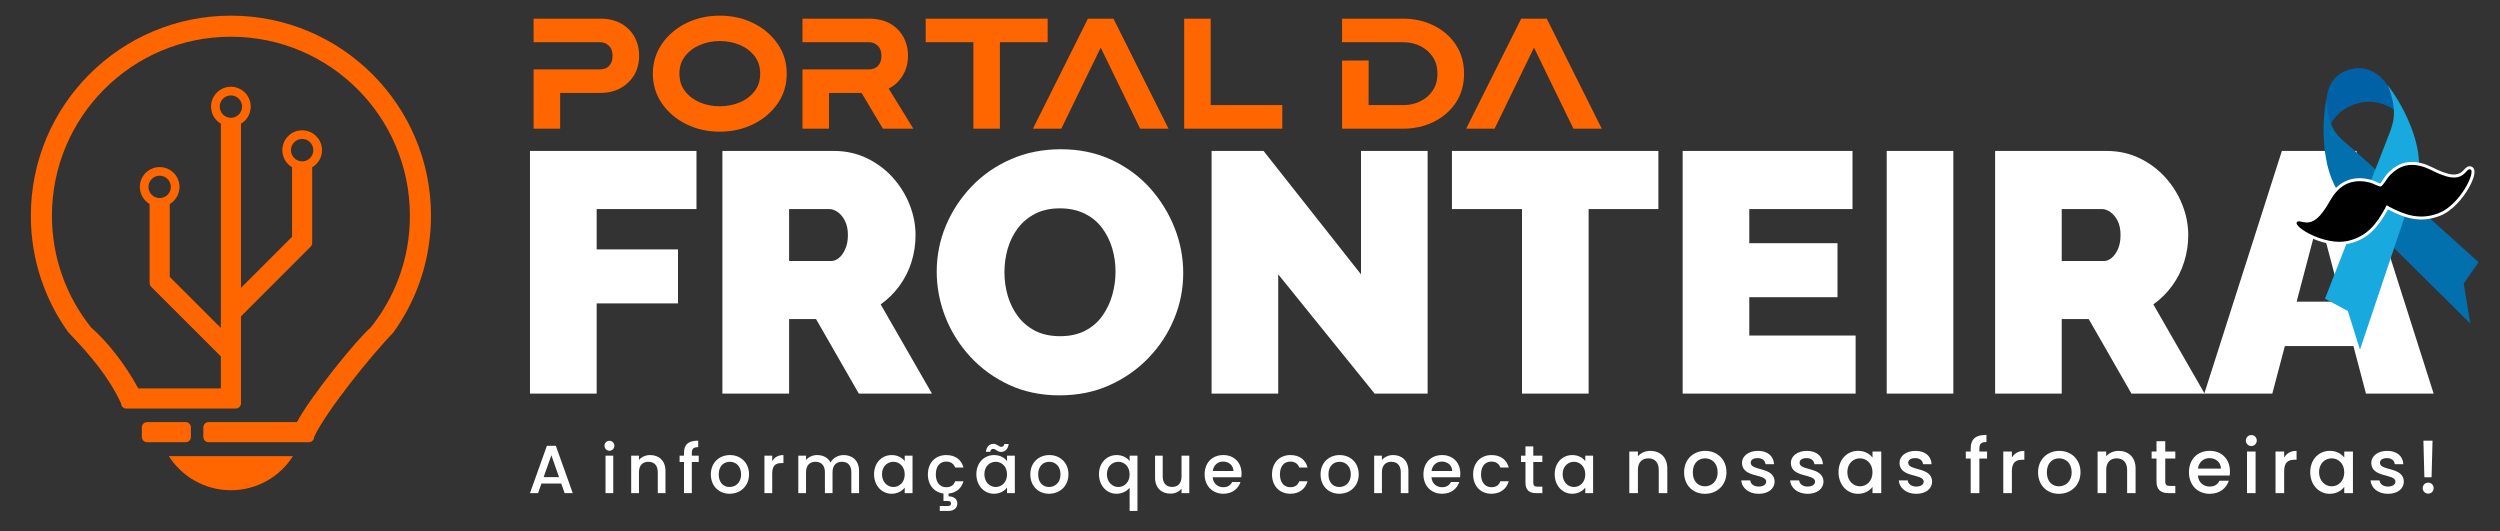 <?xml version="1.0" encoding="UTF-8"?> <svg xmlns="http://www.w3.org/2000/svg" xmlns:xlink="http://www.w3.org/1999/xlink" xmlns:xodm="http://www.corel.com/coreldraw/odm/2003" xml:space="preserve" width="800px" height="170px" version="1.1" shape-rendering="geometricPrecision" text-rendering="geometricPrecision" image-rendering="optimizeQuality" fill-rule="evenodd" clip-rule="evenodd" viewBox="0 0 800 170"><rect x="0" y="0" width="800" height="170" fill="#333333" stroke="none"/> <defs> <linearGradient id="id0" gradientUnits="userSpaceOnUse" x1="5376.16" y1="99.31" x2="5454.07" y2="81.74"> <stop offset="0" stop-opacity="1" stop-color="#0161A6"></stop> <stop offset="0.361" stop-opacity="1" stop-color="#16A5E0"></stop> <stop offset="0.49" stop-opacity="1" stop-color="#18A9DF"></stop> <stop offset="0.749" stop-opacity="1" stop-color="#54C4ED"></stop> <stop offset="1" stop-opacity="1" stop-color="#18A9DF"></stop> </linearGradient> <linearGradient id="id1" gradientUnits="userSpaceOnUse" x1="5197.44" y1="212.32" x2="5425.29" y2="189.48"> <stop offset="0" stop-opacity="1" stop-color="#0170AD"></stop> <stop offset="0.071" stop-opacity="1" stop-color="#32A8D2"></stop> <stop offset="0.2" stop-opacity="1" stop-color="#18A9DF"></stop> <stop offset="0.369" stop-opacity="1" stop-color="#015995"></stop> <stop offset="0.69" stop-opacity="1" stop-color="#159ED6"></stop> <stop offset="1" stop-opacity="1" stop-color="#18A9DF"></stop> </linearGradient> <linearGradient id="id2" gradientUnits="userSpaceOnUse" x1="4825.24" y1="233.26" x2="4886.29" y2="205.66"> <stop offset="0" stop-opacity="1" stop-color="#18A9DF"></stop> <stop offset="0.541" stop-opacity="1" stop-color="#13A0E1"></stop> <stop offset="1" stop-opacity="1" stop-color="#0159A0"></stop> </linearGradient> </defs> <g id="Camada_x0020_1">  <rect fill="none" width="800" height="170"></rect> <path fill="white" fill-rule="nonzero" d="M169.59 125.96l0 -77.66 53.28 0 0 18.6 -31.94 0 0 12.91 26.03 0 0 17.28 -26.03 0 0 28.87 -21.34 0 0 0zm61.58 0l0 -77.66 35.66 0c3.79,0 7.29,0.76 10.5,2.29 3.21,1.54 5.98,3.6 8.32,6.18 2.34,2.59 4.13,5.49 5.42,8.7 1.27,3.21 1.9,6.45 1.9,9.73 0,3 -0.43,5.88 -1.3,8.65 -0.87,2.78 -2.16,5.3 -3.83,7.6 -1.68,2.3 -3.68,4.28 -6.02,5.96l16.41 28.55 -23.4 0 -13.69 -23.85 -8.63 0 0 23.85 -21.34 0 0 0zm21.34 -42.43l13.45 0c0.87,0 1.7,-0.33 2.52,-1 0.8,-0.65 1.47,-1.6 2.01,-2.85 0.55,-1.23 0.84,-2.72 0.84,-4.48 0,-1.81 -0.33,-3.33 -0.95,-4.53 -0.61,-1.21 -1.37,-2.14 -2.28,-2.79 -0.92,-0.65 -1.81,-0.98 -2.68,-0.98l-12.91 0 0 16.63 0 0zm86.53 42.98c-5.91,0 -11.28,-1.11 -16.08,-3.34 -4.82,-2.23 -8.96,-5.22 -12.42,-8.97 -3.46,-3.75 -6.13,-7.98 -8,-12.69 -1.84,-4.7 -2.79,-9.57 -2.79,-14.59 0,-5.19 1,-10.1 2.96,-14.78 1.97,-4.66 4.73,-8.85 8.26,-12.53 3.54,-3.68 7.73,-6.58 12.59,-8.68 4.84,-2.12 10.15,-3.17 15.91,-3.17 5.91,0 11.26,1.1 16.08,3.33 4.81,2.21 8.92,5.22 12.37,9.01 3.42,3.81 6.05,8.05 7.92,12.75 1.87,4.71 2.79,9.53 2.79,14.5 0,5.1 -0.96,9.99 -2.9,14.65 -1.94,4.68 -4.66,8.85 -8.21,12.53 -3.54,3.68 -7.71,6.59 -12.51,8.75 -4.82,2.16 -10.15,3.23 -15.97,3.23l0 0zm-17.62 -39.38c0,2.63 0.36,5.15 1.08,7.6 0.75,2.45 1.83,4.64 3.29,6.56 1.46,1.94 3.31,3.46 5.53,4.61 2.23,1.12 4.87,1.68 7.94,1.68 3.06,0 5.71,-0.58 7.97,-1.74 2.27,-1.18 4.1,-2.75 5.53,-4.77 1.42,-2.01 2.48,-4.22 3.17,-6.67 0.69,-2.45 1.04,-4.93 1.04,-7.48 0,-2.63 -0.37,-5.15 -1.09,-7.56 -0.73,-2.4 -1.83,-4.57 -3.28,-6.51 -1.47,-1.92 -3.32,-3.45 -5.59,-4.53 -2.26,-1.09 -4.87,-1.65 -7.86,-1.65 -3.07,0 -5.71,0.59 -7.94,1.75 -2.23,1.16 -4.07,2.72 -5.53,4.65 -1.45,1.93 -2.52,4.13 -3.23,6.56 -0.69,2.44 -1.03,4.95 -1.03,7.5l0 0zm87.61 0.66l0 38.17 -21.32 0 0 -77.66 16.63 0 31.18 39.49 0 -39.49 21.32 0 0 77.66 -16.95 0 -30.86 -38.17zm121.65 -20.89l-22.32 0 0 59.06 -21.32 0 0 -59.06 -22.42 0 0 -18.6 66.06 0 0 18.6zm63.12 40.46l0 18.6 -55.35 0 0 -77.66 54.35 0 0 18.6 -33.03 0 0 10.93 28.23 0 0 17.28 -28.23 0 0 12.25 34.03 0 0 0zm9.95 18.6l0 -77.66 21.32 0 0 77.66 -21.32 0zm34.69 0l0 -77.66 35.65 0c3.79,0 7.29,0.76 10.5,2.29 3.21,1.54 5.98,3.6 8.32,6.18 2.32,2.59 4.14,5.49 5.41,8.7 1.28,3.21 1.92,6.45 1.92,9.73 0,3 -0.44,5.88 -1.33,8.65 -0.87,2.78 -2.14,5.3 -3.82,7.6 -1.67,2.3 -3.68,4.28 -6.02,5.96l16.41 28.55 -23.41 0 -13.67 -23.85 -8.65 0 0 23.85 -21.31 0zm21.31 -42.43l13.46 0c0.88,0 1.72,-0.33 2.52,-1 0.79,-0.65 1.48,-1.6 2.03,-2.85 0.54,-1.23 0.81,-2.72 0.81,-4.48 0,-1.81 -0.31,-3.33 -0.92,-4.53 -0.62,-1.21 -1.4,-2.14 -2.3,-2.79 -0.91,-0.65 -1.82,-0.98 -2.69,-0.98l-12.91 0 0 16.63 0 0zm70.45 -35.23l23.84 0 24.73 77.66 -21.66 0 -4.01 -15.21 -21.95 0 -4.01 15.21 -21.77 0 24.83 -77.66zm19.15 48.24l-7.22 -27.35 -7.21 27.35 14.43 0z"></path> <path fill="#FF6600" fill-rule="nonzero" d="M170.75 13.51l0 -7.54 21.37 0c2.52,0 4.73,0.51 6.58,1.52 1.85,1.04 3.3,2.45 4.3,4.25 1.01,1.79 1.52,3.82 1.52,6.12 0,3.46 -1.16,6.29 -3.46,8.52 -2.32,2.23 -5.29,3.36 -8.94,3.36l-12.87 0 0 11.44 -8.5 0 0 -18.98 21.37 0c1.14,0 2.07,-0.38 2.81,-1.13 0.73,-0.76 1.09,-1.83 1.09,-3.21 0,-1.39 -0.38,-2.48 -1.18,-3.22 -0.78,-0.75 -1.68,-1.13 -2.72,-1.13l-21.37 0zm59.57 28.63c-3.94,0 -7.51,-0.82 -10.75,-2.43 -3.23,-1.6 -5.82,-3.81 -7.74,-6.6 -1.94,-2.79 -2.92,-5.97 -2.92,-9.54 0,-3.55 0.98,-6.74 2.92,-9.53 1.92,-2.79 4.51,-5.01 7.74,-6.62 3.24,-1.61 6.81,-2.41 10.75,-2.41 3.93,0 7.52,0.8 10.77,2.41 3.24,1.61 5.84,3.83 7.76,6.62 1.94,2.79 2.9,5.98 2.9,9.53 0,3.57 -0.96,6.75 -2.9,9.54 -1.92,2.79 -4.52,5 -7.76,6.6 -3.25,1.61 -6.84,2.43 -10.77,2.43zm0 -8.14c2.28,0 4.42,-0.4 6.38,-1.23 1.98,-0.82 3.55,-2.02 4.75,-3.56 1.22,-1.56 1.81,-3.43 1.81,-5.64 0,-2.21 -0.59,-4.08 -1.81,-5.63 -1.2,-1.56 -2.77,-2.74 -4.75,-3.58 -1.96,-0.81 -4.1,-1.23 -6.38,-1.23 -2.27,0 -4.39,0.44 -6.36,1.27 -1.96,0.83 -3.56,2.03 -4.75,3.59 -1.2,1.54 -1.8,3.41 -1.8,5.58 0,2.2 0.6,4.06 1.8,5.62 1.19,1.54 2.79,2.74 4.75,3.58 1.97,0.83 4.09,1.23 6.36,1.23zm26.47 -20.49l0 -7.54 21.37 0c2.52,0 4.71,0.51 6.58,1.52 1.85,1.04 3.28,2.45 4.3,4.25 1.01,1.79 1.52,3.82 1.52,6.12 0,2.43 -0.6,4.57 -1.78,6.44 -1.16,1.87 -2.64,3.21 -4.42,4.02l7.91 12.86 -9.74 0 -6.82 -11.44 -10.42 0 0 11.44 -8.5 0 0 -18.98 21.37 0c1.14,0 2.07,-0.38 2.81,-1.13 0.73,-0.76 1.09,-1.83 1.09,-3.21 0,-1.39 -0.38,-2.48 -1.18,-3.22 -0.78,-0.75 -1.7,-1.13 -2.72,-1.13l-21.37 0 0 0zm63.18 27.67l-8.49 0 0 -27.67 -15.26 0 0 -7.54 39.03 0 0 7.54 -15.28 0 0 27.67zm19.65 0l-9.08 0 17.6 -35.21 8.16 0 17.62 35.21 -9.07 0 -12.62 -25.95 -12.61 25.95zm70.72 0l-31.4 0 0 -35.21 8.48 0 0 27.66 22.92 0 0 7.55zm19.12 -27.67l0 -7.54 19.51 0c3.57,0 6.85,0.73 9.79,2.18 2.97,1.45 5.33,3.49 7.09,6.14 1.76,2.65 2.65,5.75 2.65,9.28 0,3.57 -0.89,6.66 -2.65,9.3 -1.76,2.63 -4.12,4.68 -7.09,6.13 -2.94,1.45 -6.22,2.18 -9.79,2.18l-19.51 0 0 -21.79 8.51 -0.04 -0.02 14.28 11.02 0c2.07,0 3.92,-0.39 5.59,-1.25 1.66,-0.81 2.99,-1.99 3.96,-3.49 0.98,-1.49 1.47,-3.27 1.47,-5.32 0,-2.03 -0.49,-3.79 -1.47,-5.31 -0.97,-1.48 -2.3,-2.66 -3.96,-3.5 -1.67,-0.83 -3.52,-1.25 -5.59,-1.25l-19.5 0 -0.01 0zm48.81 27.67l-9.09 0 17.61 -35.21 8.17 0 17.61 35.21 -9.07 0 -12.62 -25.95 -12.61 25.95z"></path> <path fill="#FF6600" d="M73.89 30.54c-1.98,0 -3.58,1.59 -3.58,3.57 0,1.97 1.6,3.59 3.58,3.59 1.97,0 3.58,-1.62 3.58,-3.59 0,-1.98 -1.61,-3.57 -3.58,-3.57zm-22.79 25.68c-1.98,0 -3.59,1.62 -3.59,3.59 0,1.98 1.61,3.57 3.59,3.57 1.97,0 3.57,-1.59 3.57,-3.57 0,-1.97 -1.6,-3.59 -3.57,-3.59zm45.59 -11.76c-1.97,0 -3.59,1.61 -3.59,3.59 0,1.97 1.62,3.59 3.59,3.59 1.98,0 3.57,-1.62 3.57,-3.59 0,-1.98 -1.59,-3.59 -3.57,-3.59zm-37.27 90.61l-12.36 0c-0.91,0 -1.67,0.76 -1.67,1.66l0 3.1c0,0.93 0.76,1.67 1.67,1.67l12.36 0c0.92,0 1.67,-0.74 1.67,-1.67l0 -3.1c0,-0.9 -0.75,-1.66 -1.67,-1.66zm14.47 -130.06c35.36,0 64.03,28.66 64.03,64.01 0,3.52 -0.29,6.96 -0.84,10.32 -1.61,9.99 -5.55,19.2 -11.22,27.06 -7.01,7.26 -21.52,25.18 -25.34,33.43 0,0.93 -0.75,1.67 -1.67,1.67l-26.42 0 0 0 -0.05 0 0 0 -0.04 0 0 0 -0.01 0 -5.59 0c-0.92,0 -1.67,-0.74 -1.67,-1.67l0 -3.1c0,-0.92 0.75,-1.66 1.67,-1.66l21.79 0 0 0 6.49 0c4.17,-7.85 18.82,-26.15 23.57,-30.23 5.82,-7.25 9.92,-15.97 11.66,-25.5l0 0c0.61,-3.36 0.92,-6.8 0.92,-10.32 0,-31.63 -25.65,-57.27 -57.28,-57.27 -31.64,0 -57.27,25.64 -57.27,57.27 0,13.56 4.71,26.02 12.58,35.83 4.75,4.07 10.84,11.58 15.03,19.43l26.45 0 0 -10.23 -22.32 -22.29c-0.34,-0.37 -0.51,-0.84 -0.47,-1.29l-0.02 -0.15 0 -25.03c-1.87,-1.11 -3.12,-3.16 -3.12,-5.48 0,-3.51 2.83,-6.34 6.35,-6.34 3.5,0 6.34,2.83 6.34,6.34 0,2.32 -1.25,4.37 -3.12,5.48l0 23.31 16.36 16.35 0 -6.38 0 -58.99c-1.89,-1.1 -3.14,-3.13 -3.14,-5.47 0,-3.5 2.85,-6.35 6.35,-6.35 3.51,0 6.34,2.85 6.34,6.35 0,2.34 -1.25,4.37 -3.12,5.47l0 52.54 16.35 -16.35 0 -22.25c-1.86,-1.1 -3.11,-3.13 -3.11,-5.47 0,-3.5 2.82,-6.35 6.34,-6.35 3.5,0 6.35,2.85 6.35,6.35 0,2.34 -1.25,4.37 -3.14,5.47l0 24.13 0 0.06 0 0.03 0 0c0,0.44 -0.16,0.85 -0.49,1.18l-22.3 22.32 0 10.15 0 9.12 0 3.77 0 4.77 0 0 0 0.05 0 0 0 0.04 0 0 0 0.03 0 0 -0.02 0.06 0 0 0 0.03 0 0 0 0.04 0 0 -0.01 0.09 0 0 -0.02 0.04 0 0 0 0.03 0 0 -0.02 0.08 0 0.02 -0.02 0.03 -0.07 0.18 0 0c-0.11,0.22 -0.25,0.42 -0.45,0.56l0 0 -0.09 0.08 0 0.02c-0.06,0.03 -0.11,0.07 -0.17,0.09l0 0 -0.03 0.01 0 0 -0.08 0.04 0 0 -0.05 0.02 0 0 -0.02 0.02 -0.05 0.01 0 0 -0.04 0.02 0 0 -0.04 0 0 0 -0.03 0.02 -0.04 0.02 0 0 -0.05 0 0 0 -0.04 0.02 0 0 -0.04 0 -0.03 0.02 0 0 -0.06 0 0 0 -0.03 0 0 0 -0.04 0 0 0 -0.05 0.01 0 0 -0.04 0 0 0 -0.04 0 -0.01 0 -4.75 0 -30.28 0c-0.92,0 -1.67,-0.76 -1.67,-1.68 -3.82,-8.25 -9.79,-15.39 -16.82,-22.65 -7.58,-10.51 -12.04,-23.42 -12.04,-37.38 0,-35.35 28.66,-64.01 64.02,-64.01l0 0zm19.86 140.95c-4.16,6.56 -11.51,10.91 -19.86,10.91 -8.34,0 -15.69,-4.35 -19.86,-10.91l39.72 0 0 0z"></path> <path fill="white" fill-rule="nonzero" d="M180.68 157.8l2.6 0 -5.41 -15.14 -2.86 0 -5.42 15.14 2.59 0 1.09 -3.08 6.33 0 1.08 3.08zm-1.79 -5.11l-4.93 0 2.48 -7.02 2.45 7.02zm14.88 5.11l2.47 0 0 -11.98 -2.47 0 0 11.98zm1.25 -13.56c0.87,0 1.58,-0.71 1.58,-1.6 0,-0.88 -0.71,-1.59 -1.58,-1.59 -0.89,0 -1.58,0.71 -1.58,1.59 0,0.89 0.69,1.6 1.58,1.6zm15.47 13.56l2.46 0 0 -7.07c0,-3.36 -2.12,-5.11 -4.91,-5.11 -1.45,0 -2.77,0.59 -3.57,1.57l0 -1.37 -2.49 0 0 11.98 2.49 0 0 -6.71c0,-2.19 1.19,-3.32 3.03,-3.32 1.79,0 2.99,1.13 2.99,3.32l0 6.71zm8.39 0l2.5 0 0 -9.95 2.21 0 0 -2.03 -2.21 0 0 -0.86c0,-1.36 0.53,-1.88 2.05,-1.88l0 -2.07c-3.14,0 -4.55,1.2 -4.55,3.95l0 0.86 -1.41 0 0 2.03 1.41 0 0 9.95zm20.81 -6c0,-3.77 -2.7,-6.18 -6.11,-6.18 -3.41,0 -6.11,2.41 -6.11,6.18 0,3.75 2.6,6.2 6,6.2 3.43,0 6.22,-2.45 6.22,-6.2l0 0zm-9.7 0c0,-2.72 1.67,-4.03 3.56,-4.03 1.83,0 3.6,1.31 3.6,4.03 0,2.72 -1.83,4.04 -3.68,4.04 -1.86,0 -3.48,-1.32 -3.48,-4.04zm17.12 -0.31c0,-2.54 1.12,-3.3 2.95,-3.3l0.64 0 0 -2.57c-1.71,0 -2.9,0.74 -3.59,1.94l0 -1.74 -2.49 0 0 11.98 2.49 0 0 -6.31 0 0zm25.32 6.31l2.47 0 0 -7.07c0,-3.36 -2.14,-5.11 -4.93,-5.11 -1.74,0 -3.45,0.92 -4.19,2.37 -0.82,-1.56 -2.41,-2.37 -4.3,-2.37 -1.43,0 -2.74,0.59 -3.55,1.57l0 -1.37 -2.47 0 0 11.98 2.47 0 0 -6.71c0,-2.19 1.2,-3.32 3.03,-3.32 1.81,0 3.01,1.13 3.01,3.32l0 6.71 2.44 0 0 -6.71c0,-2.19 1.2,-3.32 3.03,-3.32 1.8,0 2.99,1.13 2.99,3.32l0 6.71 0 0zm7.27 -6.06c0,3.7 2.5,6.26 5.6,6.26 2.02,0 3.45,-0.96 4.21,-1.98l0 1.78 2.5 0 0 -11.98 -2.5 0 0 1.74c-0.74,-0.98 -2.14,-1.94 -4.15,-1.94 -3.16,0 -5.66,2.44 -5.66,6.12l0 0zm9.81 0.06c0,2.59 -1.76,4.04 -3.63,4.04 -1.85,0 -3.64,-1.5 -3.64,-4.1 0,-2.57 1.79,-3.97 3.64,-3.97 1.87,0 3.63,1.45 3.63,4.03zm7.41 0c0,3.42 2.04,5.76 4.99,6.13l0 2.39 1.2 0c0.76,0 1.21,0.14 1.21,0.8 0,0.65 -0.45,0.81 -1.21,0.81l-2.38 0 0 1.56 2.87 0c1.54,0 2.75,-0.89 2.75,-2.37 0,-1.49 -1.21,-2.29 -2.81,-2.29l0 -0.89c2.52,-0.23 4.17,-1.77 4.77,-3.93l-2.66 0c-0.46,1.25 -1.38,1.9 -2.85,1.9 -2.01,0 -3.34,-1.48 -3.34,-4.11 0,-2.61 1.33,-4.1 3.34,-4.1 1.47,0 2.43,0.74 2.85,1.9l2.66 0c-0.67,-2.51 -2.58,-3.98 -5.51,-3.98 -3.45,0 -5.88,2.44 -5.88,6.18l0 0zm15.52 -0.06c0,3.7 2.51,6.26 5.62,6.26 2,0 3.43,-0.96 4.19,-1.98l0 1.78 2.5 0 0 -11.98 -2.5 0 0 1.74c-0.74,-0.98 -2.12,-1.94 -4.15,-1.94 -3.15,0 -5.66,2.44 -5.66,6.12l0 0zm9.81 0.06c0,2.59 -1.76,4.04 -3.63,4.04 -1.84,0 -3.62,-1.5 -3.62,-4.1 0,-2.57 1.78,-3.97 3.62,-3.97 1.87,0 3.63,1.45 3.63,4.03zm-6.78 -7.22l1.4 0c0.09,-0.63 0.45,-0.94 0.92,-0.94 0.87,0 1.36,0.98 2.52,0.98 1.27,0 2.23,-0.82 2.47,-2.54l-1.4 0c-0.09,0.64 -0.45,0.91 -0.92,0.91 -0.87,0 -1.36,-0.96 -2.52,-0.96 -1.27,0 -2.23,0.83 -2.47,2.55zm26.43 7.22c0,-3.77 -2.68,-6.18 -6.11,-6.18 -3.41,0 -6.09,2.41 -6.09,6.18 0,3.75 2.58,6.2 5.98,6.2 3.45,0 6.22,-2.45 6.22,-6.2l0 0zm-9.68 0c0,-2.72 1.67,-4.03 3.54,-4.03 1.85,0 3.6,1.31 3.6,4.03 0,2.72 -1.83,4.04 -3.68,4.04 -1.86,0 -3.46,-1.32 -3.46,-4.04zm19.45 -0.06c0,3.7 2.51,6.26 5.59,6.26 2.03,0 3.53,-1.02 4.22,-1.94l0 7.43 2.5 0 0 -17.67 -2.5 0 0 1.74c-0.69,-0.98 -2.16,-1.94 -4.13,-1.94 -3.17,0 -5.68,2.44 -5.68,6.12l0 0zm9.81 0.06c0,2.59 -1.76,4.04 -3.62,4.04 -1.85,0 -3.65,-1.5 -3.65,-4.1 0,-2.57 1.8,-3.97 3.65,-3.97 1.86,0 3.62,1.45 3.62,4.03zm19.09 -5.98l-2.48 0 0 6.67c0,2.19 -1.2,3.33 -3.01,3.33 -1.82,0 -3.01,-1.14 -3.01,-3.33l0 -6.67 -2.45 0 0 7.05c0,3.33 2.12,5.09 4.93,5.09 1.42,0 2.76,-0.58 3.54,-1.59l0 1.43 2.48 0 0 -11.98 0 0zm10.79 1.88c1.85,0 3.3,1.18 3.35,3.03l-6.63 0c0.25,-1.89 1.61,-3.03 3.28,-3.03l0 0zm5.6 6.53l-2.67 0c-0.45,0.94 -1.3,1.68 -2.82,1.68 -1.83,0 -3.25,-1.19 -3.41,-3.19l9.15 0c0.06,-0.4 0.08,-0.79 0.08,-1.21 0,-3.52 -2.41,-5.89 -5.82,-5.89 -3.54,0 -5.99,2.41 -5.99,6.18 0,3.75 2.56,6.2 5.99,6.2 2.93,0 4.82,-1.69 5.49,-3.77l0 0zm10.08 -2.43c0,3.75 2.43,6.2 5.87,6.2 2.92,0 4.84,-1.63 5.51,-3.99l-2.66 0c-0.47,1.25 -1.38,1.9 -2.85,1.9 -2.01,0 -3.33,-1.48 -3.33,-4.11 0,-2.61 1.32,-4.1 3.33,-4.1 1.47,0 2.43,0.74 2.85,1.9l2.66 0c-0.67,-2.51 -2.59,-3.98 -5.51,-3.98 -3.44,0 -5.87,2.44 -5.87,6.18zm27.75 0c0,-3.77 -2.68,-6.18 -6.11,-6.18 -3.4,0 -6.1,2.41 -6.1,6.18 0,3.75 2.59,6.2 6,6.2 3.44,0 6.21,-2.45 6.21,-6.2l0 0zm-9.68 0c0,-2.72 1.67,-4.03 3.54,-4.03 1.85,0 3.61,1.31 3.61,4.03 0,2.72 -1.83,4.04 -3.68,4.04 -1.87,0 -3.47,-1.32 -3.47,-4.04zm23.14 6l2.44 0 0 -7.07c0,-3.36 -2.1,-5.11 -4.91,-5.11 -1.43,0 -2.76,0.59 -3.57,1.57l0 -1.37 -2.47 0 0 11.98 2.47 0 0 -6.71c0,-2.19 1.2,-3.32 3.03,-3.32 1.81,0 3.01,1.13 3.01,3.32l0 6.71 0 0zm13.12 -10.1c1.85,0 3.3,1.18 3.35,3.03l-6.63 0c0.25,-1.89 1.61,-3.03 3.28,-3.03l0 0zm5.6 6.53l-2.66 0c-0.45,0.94 -1.31,1.68 -2.83,1.68 -1.83,0 -3.25,-1.19 -3.41,-3.19l9.16 0c0.05,-0.4 0.07,-0.79 0.07,-1.21 0,-3.52 -2.41,-5.89 -5.82,-5.89 -3.54,0 -5.98,2.41 -5.98,6.18 0,3.75 2.55,6.2 5.98,6.2 2.94,0 4.82,-1.69 5.49,-3.77l0 0zm4.43 -2.43c0,3.75 2.43,6.2 5.87,6.2 2.94,0 4.84,-1.63 5.53,-3.99l-2.68 0c-0.46,1.25 -1.38,1.9 -2.85,1.9 -1.99,0 -3.34,-1.48 -3.34,-4.11 0,-2.61 1.35,-4.1 3.34,-4.1 1.47,0 2.43,0.74 2.85,1.9l2.68 0c-0.69,-2.51 -2.59,-3.98 -5.53,-3.98 -3.44,0 -5.87,2.44 -5.87,6.18zm16.75 2.66c0,2.45 1.32,3.34 3.44,3.34l1.96 0 0 -2.07 -1.52 0c-1.04,0 -1.38,-0.36 -1.38,-1.27l0 -6.61 2.9 0 0 -2.03 -2.9 0 0 -2.98 -2.5 0 0 2.98 -1.42 0 0 2.03 1.42 0 0 6.61 0 0zm9.35 -2.72c0,3.7 2.49,6.26 5.6,6.26 2,0 3.43,-0.96 4.19,-1.98l0 1.78 2.5 0 0 -11.98 -2.5 0 0 1.74c-0.72,-0.98 -2.12,-1.94 -4.15,-1.94 -3.15,0 -5.64,2.44 -5.64,6.12l0 0zm9.79 0.06c0,2.59 -1.76,4.04 -3.62,4.04 -1.85,0 -3.63,-1.5 -3.63,-4.1 0,-2.57 1.78,-3.97 3.63,-3.97 1.86,0 3.62,1.45 3.62,4.03zm23.51 6l2.74 0 0 -7.85c0,-3.72 -2.34,-5.67 -5.46,-5.67 -1.59,0 -3.06,0.65 -3.95,1.74l0 -1.53 -2.75 0 0 13.31 2.75 0 0 -7.43c0,-2.45 1.33,-3.7 3.36,-3.7 1.99,0 3.31,1.25 3.31,3.7l0 7.43 0 0zm21.67 -6.67c0,-4.17 -2.99,-6.85 -6.78,-6.85 -3.79,0 -6.78,2.68 -6.78,6.85 0,4.19 2.86,6.89 6.65,6.89 3.83,0 6.91,-2.7 6.91,-6.89zm-10.77 0c0,-3.01 1.87,-4.46 3.93,-4.46 2.05,0 4.01,1.45 4.01,4.46 0,3.03 -2.03,4.49 -4.08,4.49 -2.07,0 -3.86,-1.46 -3.86,-4.49zm26.18 2.95c-0.15,-4.8 -7.65,-3.31 -7.65,-5.98 0,-0.91 0.76,-1.5 2.23,-1.5 1.5,0 2.39,0.79 2.5,1.95l2.74 0c-0.15,-2.66 -2.12,-4.27 -5.13,-4.27 -3.14,0 -5.13,1.72 -5.13,3.84 0,4.88 7.74,3.37 7.74,5.98 0,0.93 -0.86,1.6 -2.45,1.6 -1.52,0 -2.56,-0.89 -2.65,-1.98l-2.86 0c0.13,2.41 2.37,4.3 5.56,4.3 3.14,0 5.1,-1.69 5.1,-3.94zm15.64 0c-0.14,-4.8 -7.65,-3.31 -7.65,-5.98 0,-0.91 0.76,-1.5 2.23,-1.5 1.51,0 2.4,0.79 2.5,1.95l2.74 0c-0.14,-2.66 -2.12,-4.27 -5.13,-4.27 -3.13,0 -5.13,1.72 -5.13,3.84 0,4.88 7.74,3.37 7.74,5.98 0,0.93 -0.85,1.6 -2.45,1.6 -1.52,0 -2.55,-0.89 -2.64,-1.98l-2.87 0c0.13,2.41 2.38,4.3 5.57,4.3 3.14,0 5.09,-1.69 5.09,-3.94zm4.81 -2.99c0,4.1 2.77,6.93 6.22,6.93 2.22,0 3.82,-1.07 4.65,-2.2l0 1.98 2.8 0 0 -13.31 -2.8 0 0 1.94c-0.81,-1.09 -2.35,-2.16 -4.6,-2.16 -3.5,0 -6.27,2.71 -6.27,6.82l0 0zm10.87 0.04c0,2.88 -1.94,4.49 -4.02,4.49 -2.05,0 -4.03,-1.66 -4.03,-4.53 0,-2.88 1.98,-4.42 4.03,-4.42 2.08,0 4.02,1.61 4.02,4.46zm19.08 2.95c-0.15,-4.8 -7.65,-3.31 -7.65,-5.98 0,-0.91 0.77,-1.5 2.24,-1.5 1.51,0 2.4,0.79 2.49,1.95l2.75 0c-0.14,-2.66 -2.12,-4.27 -5.15,-4.27 -3.13,0 -5.11,1.72 -5.11,3.84 0,4.88 7.73,3.37 7.73,5.98 0,0.93 -0.84,1.6 -2.43,1.6 -1.53,0 -2.56,-0.89 -2.67,-1.98l-2.85 0c0.13,2.41 2.38,4.3 5.55,4.3 3.16,0 5.1,-1.69 5.1,-3.94zm12.34 3.72l2.78 0 0 -11.06 2.46 0 0 -2.25 -2.46 0 0 -0.94c0,-1.52 0.58,-2.1 2.26,-2.1l0 -2.29c-3.46,0 -5.04,1.33 -5.04,4.39l0 0.94 -1.56 0 0 2.25 1.56 0 0 11.06zm13.18 -7c0,-2.83 1.27,-3.68 3.28,-3.68l0.71 0 0 -2.84c-1.89,0 -3.21,0.81 -3.99,2.15l0 -1.94 -2.75 0 0 13.31 2.75 0 0 -7zm21.96 0.33c0,-4.17 -3,-6.85 -6.79,-6.85 -3.78,0 -6.79,2.68 -6.79,6.85 0,4.19 2.88,6.89 6.67,6.89 3.81,0 6.91,-2.7 6.91,-6.89zm-10.77 0c0,-3.01 1.85,-4.46 3.93,-4.46 2.05,0 4.01,1.45 4.01,4.46 0,3.03 -2.03,4.49 -4.08,4.49 -2.09,0 -3.86,-1.46 -3.86,-4.49zm25.69 6.67l2.71 0 0 -7.85c0,-3.72 -2.33,-5.67 -5.45,-5.67 -1.58,0 -3.07,0.65 -3.95,1.74l0 -1.53 -2.76 0 0 13.31 2.76 0 0 -7.43c0,-2.45 1.32,-3.7 3.35,-3.7 2.01,0 3.34,1.25 3.34,3.7l0 7.43 0 0zm9.4 -3.7c0,2.7 1.49,3.7 3.85,3.7l2.17 0 0 -2.3 -1.68 0c-1.16,0 -1.54,-0.4 -1.54,-1.4l0 -7.36 3.22 0 0 -2.25 -3.22 0 0 -3.3 -2.8 0 0 3.3 -1.56 0 0 2.25 1.56 0 0 7.36zm16.92 -7.5c2.05,0 3.66,1.3 3.71,3.35l-7.36 0c0.29,-2.1 1.78,-3.35 3.65,-3.35zm6.22 7.23l-2.98 0c-0.5,1.05 -1.45,1.87 -3.13,1.87 -2.03,0 -3.59,-1.33 -3.79,-3.52l10.17 0c0.07,-0.47 0.09,-0.91 0.09,-1.36 0,-3.92 -2.68,-6.55 -6.47,-6.55 -3.94,0 -6.64,2.69 -6.64,6.86 0,4.19 2.83,6.89 6.64,6.89 3.26,0 5.36,-1.87 6.11,-4.19l0 0zm5.82 3.97l2.75 0 0 -13.31 -2.75 0 0 13.31zm1.39 -15.07c0.98,0 1.74,-0.78 1.74,-1.75 0,-1 -0.76,-1.76 -1.74,-1.76 -0.98,0 -1.76,0.76 -1.76,1.76 0,0.97 0.78,1.75 1.76,1.75zm10.5 8.07c0,-2.83 1.25,-3.68 3.28,-3.68l0.69 0 0 -2.84c-1.89,0 -3.21,0.81 -3.97,2.15l0 -1.94 -2.76 0 0 13.31 2.76 0 0 -7zm8.34 0.29c0,4.1 2.79,6.93 6.23,6.93 2.22,0 3.81,-1.07 4.66,-2.2l0 1.98 2.78 0 0 -13.31 -2.78 0 0 1.94c-0.81,-1.09 -2.37,-2.16 -4.6,-2.16 -3.5,0 -6.29,2.71 -6.29,6.82l0 0zm10.89 0.04c0,2.88 -1.95,4.49 -4.02,4.49 -2.07,0 -4.04,-1.66 -4.04,-4.53 0,-2.88 1.97,-4.42 4.04,-4.42 2.07,0 4.02,1.61 4.02,4.46zm19.07 2.95c-0.14,-4.8 -7.65,-3.31 -7.65,-5.98 0,-0.91 0.78,-1.5 2.25,-1.5 1.49,0 2.4,0.79 2.49,1.95l2.75 0c-0.14,-2.66 -2.12,-4.27 -5.15,-4.27 -3.13,0 -5.11,1.72 -5.11,3.84 0,4.88 7.72,3.37 7.72,5.98 0,0.93 -0.85,1.6 -2.44,1.6 -1.51,0 -2.56,-0.89 -2.65,-1.98l-2.85 0c0.13,2.41 2.36,4.3 5.55,4.3 3.14,0 5.09,-1.69 5.09,-3.94zm6.57 -1.36l2.3 0 0.31 -11.71 -2.92 0 0.31 11.71 0 0zm2.97 3.48c0,-0.99 -0.76,-1.76 -1.74,-1.76 -0.98,0 -1.76,0.77 -1.76,1.76 0,1 0.78,1.76 1.76,1.76 0.98,0 1.74,-0.76 1.74,-1.76z"></path> <g id="_2537862120064"> <path id="path3106" fill="url(#id0)" fill-rule="nonzero" d="M744.4 33.38c-0.04,-7.13 3.97,-10.19 7.44,-11.14 3.25,-0.89 8.56,-0.99 12.97,6.28l2.85 7.64c-4.94,-3.74 -9.15,-4.1 -12.9,-3.17 -3.81,0.93 -7.69,3.33 -9.82,8.57l-0.54 -8.18 0 0z"></path> <path id="path3108" fill="url(#id1)" fill-rule="nonzero" d="M790.49 103.52l-40.46 -40.06c-6.84,-6.76 -7.44,-22.57 -5.58,-31.81 0.63,10.82 4.39,12.39 7.96,15.59l40.74 36.67 -4.76 6.81 2.1 12.8 0 0z"></path> <path id="path3110" fill="url(#id2)" fill-rule="nonzero" d="M755.19 111.9l18.13 -53.97c3.07,-9.12 -3.42,-23.21 -9.24,-30.62 3.58,8.85 1.56,12.74 -0.18,17.2l-19.9 51.08 7.31 3.94 3.88 12.37 0 0z"></path> <path id="path1" fill="white" fill-rule="nonzero" d="M766.76 53.26c0.9,-0.55 1.84,-0.96 2.86,-1.2 0.78,-0.17 1.58,-0.26 2.41,-0.25 0.82,0.01 1.65,0.11 2.48,0.31 1.81,0.43 2.83,0.94 4.07,1.54 0.91,0.45 1.95,0.97 3.56,1.55 4.1,1.49 5.48,0.03 6.36,-0.91 0.7,-0.74 1.22,-1.29 2.23,-1.03 0.36,0.09 0.63,0.3 0.83,0.59 0.38,0.58 0.37,1.54 0.03,2.71 -0.28,0.96 -0.79,2.15 -1.49,3.4 -1.94,3.48 -5.38,7.6 -9.43,9.14 -3.14,1.2 -5.96,1.36 -8.67,0.87 -2.67,-0.47 -5.18,-1.57 -7.76,-2.91l-0.11 -0.06 -0.03 0.07c-1.42,2.57 -2.91,4.9 -4.86,6.8 -1.99,1.94 -4.44,3.39 -7.75,4.14 -4.22,0.97 -9.37,-0.54 -12.91,-2.36 -1.28,-0.66 -2.37,-1.36 -3.14,-2.01 -0.93,-0.78 -1.47,-1.58 -1.47,-2.27 0,-0.36 0.11,-0.68 0.36,-0.95 0.7,-0.78 1.44,-0.61 2.43,-0.38 1.26,0.28 3.21,0.73 5.79,-2.78l0 -0.01c1.02,-1.37 1.6,-2.38 2.11,-3.26 0.69,-1.19 1.26,-2.18 2.52,-3.53 1.46,-1.56 3.16,-2.58 5.05,-3.08 1.9,-0.51 3.97,-0.48 6.18,0.06l0.05 0c0.6,0.15 1.28,0.45 1.92,0.74 0.63,0.27 1.22,0.53 1.34,0.54 0.04,-0.01 0.45,-0.71 0.97,-1.46 0.5,-0.73 1.03,-1.5 1.54,-2 0.82,-0.8 1.65,-1.48 2.53,-2.01z"></path> <path id="path2" fill="black" d="M769.83 52.99c-1.84,0.43 -3.4,1.46 -4.94,2.96 -1.05,1.02 -2.38,3.64 -3.07,3.72 -0.64,0.07 -2.43,-1.01 -3.59,-1.29 -4.1,-1 -7.66,-0.16 -10.36,2.74 -2.14,2.29 -2.19,3.5 -4.56,6.71 -4.28,5.83 -7.24,2.07 -8.28,3.23 -1.34,1.51 8.99,7.69 16.25,6.04 6.23,-1.42 9.22,-5.48 11.98,-10.48 0.16,-0.29 0.29,-0.83 0.48,-0.88 0.18,-0.04 0.62,0.33 0.93,0.49 5.02,2.6 9.74,4.26 15.65,2 6.96,-2.66 12.12,-13.54 10.17,-14.04 -1.5,-0.39 -1.88,4.38 -8.68,1.91 -3.75,-1.36 -4.46,-2.33 -7.52,-3.05 -1.56,-0.37 -3.05,-0.38 -4.46,-0.06l0 0 0 0z"></path> </g> </g> </svg> 